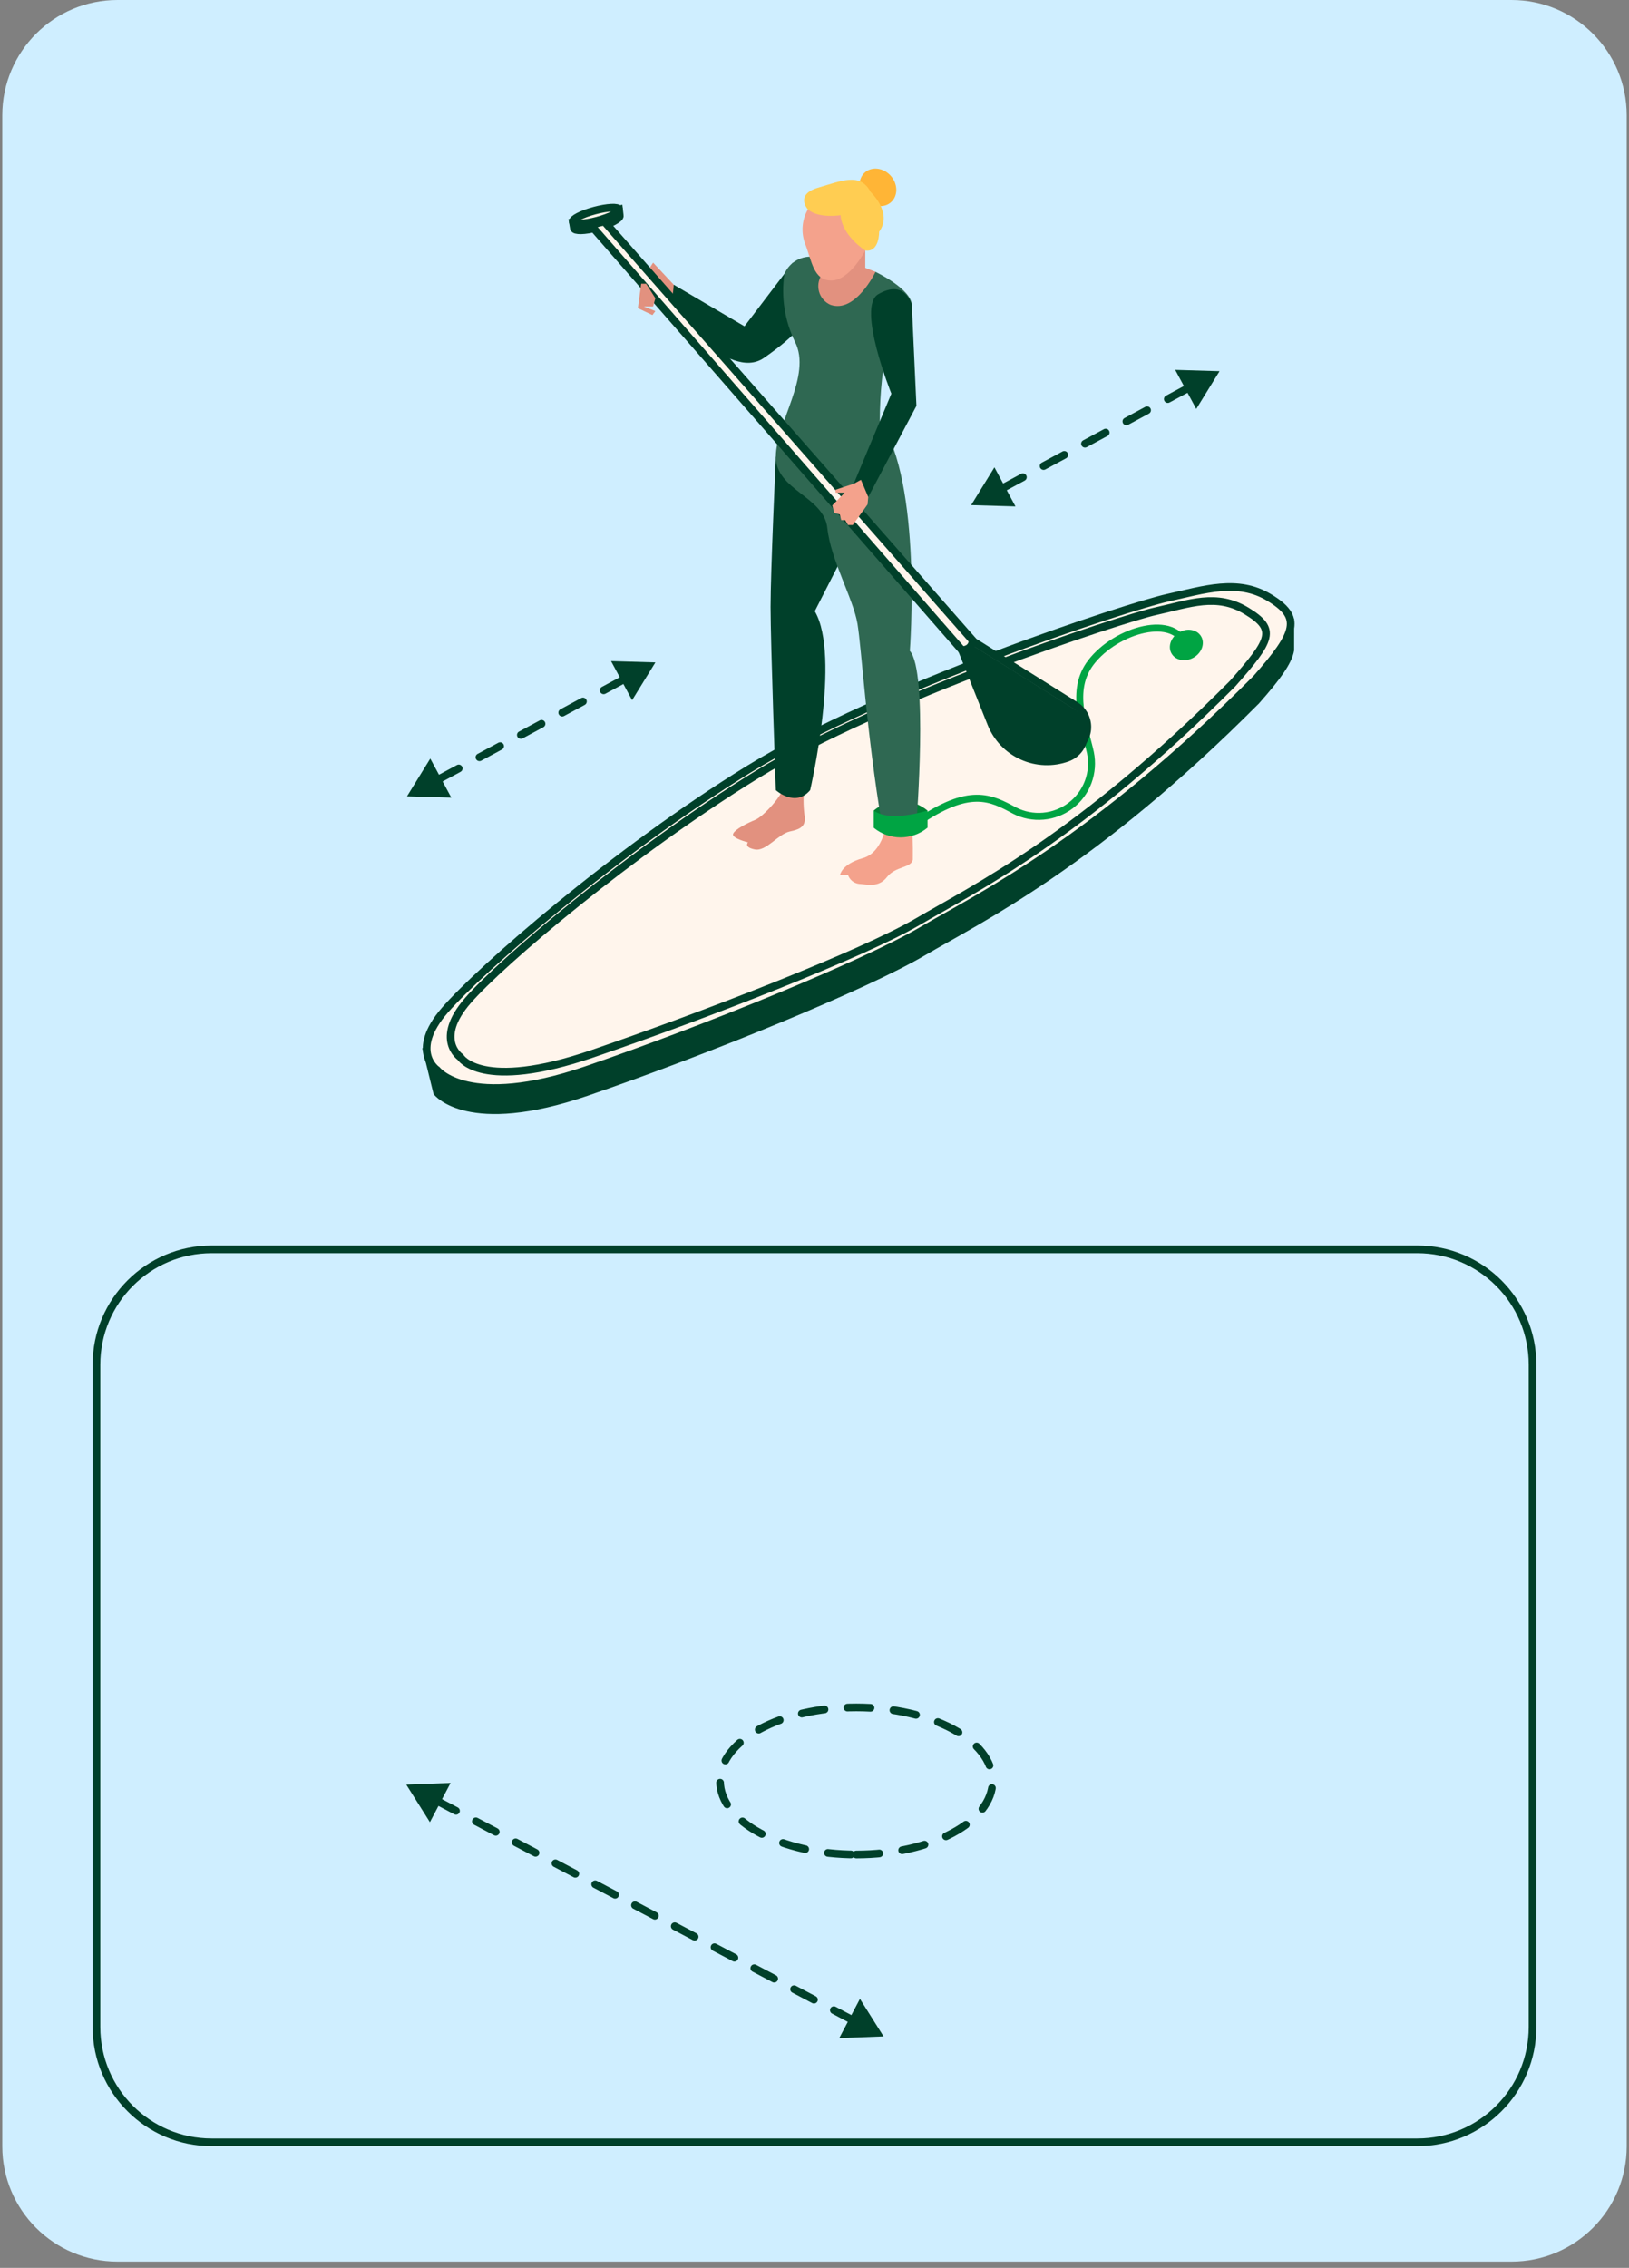 <svg width="212" height="295" viewBox="0 0 212 295" fill="none" xmlns="http://www.w3.org/2000/svg">
<rect x="0" y="0" width="212" height="295" fill="#808080" stroke="none"/>
<path d="M196.703 0H15.297C7.013 0 0.297 6.716 0.297 15V279.188C0.297 287.472 7.013 294.188 15.297 294.188H196.703C204.987 294.188 211.703 287.472 211.703 279.188V15C211.703 6.716 204.987 0 196.703 0Z" fill="#CFEEFF"/>
<mask id="mask0_4095_53" style="mask-type:luminance" maskUnits="SpaceOnUse" x="12" y="162" width="188" height="117">
<path d="M184.446 162.518H27.554C19.27 162.518 12.554 169.234 12.554 177.518V263.67C12.554 271.954 19.27 278.67 27.554 278.67H184.446C192.73 278.67 199.446 271.954 199.446 263.67V177.518C199.446 169.234 192.73 162.518 184.446 162.518Z" fill="white"/>
</mask>
<g mask="url(#mask0_4095_53)">
<path d="M310.206 146.257C309.283 151.417 304.417 158.046 295.523 168.114C225.381 238.592 176.381 262.085 151.211 276.851C126.041 291.617 56.904 319.81 5.892 337.261C-45.12 354.712 -58.545 337.261 -58.545 337.261L-63.045 318.97L30.893 245.637L219.673 140.594L287.131 132.539L310.204 134.301L310.206 146.257Z" fill="#00402A" stroke="#00402A" stroke-width="1.147" stroke-linecap="round" stroke-line="round"/>
<path d="M-58.545 327.693C-58.545 327.693 -45.121 345.145 5.892 327.693C56.905 310.241 126.04 282.05 151.211 267.283C176.382 252.516 225.381 229.024 295.523 158.546C313.31 138.409 314.988 132.033 301.228 123.646C287.468 115.259 272.949 120.198 257.263 123.646C240.473 127.338 133.763 162.246 76.034 197.816C18.305 233.386 -39.751 284.068 -55.189 301.855C-70.627 319.642 -58.545 327.693 -58.545 327.693Z" fill="#FFF5EC" stroke="#00402A" stroke-width="1.147" stroke-linecap="round" stroke-line="round"/>
<mask id="mask1_4095_53" style="mask-type:luminance" maskUnits="SpaceOnUse" x="-53" y="125" width="353" height="204">
<path d="M-48.428 322.119C-48.428 322.119 -39.604 337.128 8.577 320.645C56.758 304.162 125.424 277.538 149.197 263.592C172.97 249.646 219.039 227.292 285.287 160.727C302.087 141.709 304.365 137.322 291.369 129.398C278.373 121.474 266.706 126.236 251.894 129.498C237.665 132.636 133.91 166.641 79.394 200.24C24.878 233.839 -30.674 280.907 -45.255 297.707C-59.836 314.507 -48.428 322.119 -48.428 322.119Z" fill="white"/>
</mask>
<g mask="url(#mask1_4095_53)">
<path d="M291.369 129.398L-48.428 322.119" stroke="#00402A" stroke-width="3" stroke-linecap="round" stroke-line="round"/>
</g>
<path d="M-48.428 322.119C-48.428 322.119 -39.604 337.128 8.577 320.645C56.758 304.162 125.424 277.538 149.197 263.592C172.97 249.646 219.039 227.292 285.287 160.727C302.087 141.709 304.365 137.322 291.369 129.398C278.373 121.474 266.706 126.236 251.894 129.498C237.665 132.636 133.91 166.641 79.394 200.24C24.878 233.839 -30.674 280.907 -45.255 297.707C-59.836 314.507 -48.428 322.119 -48.428 322.119Z" stroke="#00402A" stroke-width="1.147" stroke-linecap="round" stroke-line="round"/>
<path d="M149.963 224.14C149.963 224.14 141.34 216.605 131.589 224.14V230.05C131.589 230.05 144.284 225.824 149.963 230.05V224.14Z" fill="#007F33"/>
<path d="M112.572 199.07L115.649 203.955L118.342 198.848L112.572 199.07ZM174.688 231.822L171.612 226.936L168.919 232.043L174.688 231.822ZM113.633 200.194C113.877 200.323 114.18 200.23 114.309 199.985C114.437 199.741 114.344 199.439 114.1 199.31L113.633 200.194ZM116.688 200.675C116.443 200.546 116.141 200.639 116.012 200.884C115.883 201.128 115.977 201.43 116.221 201.559L116.688 200.675ZM118.809 202.924C119.054 203.053 119.356 202.959 119.485 202.715C119.614 202.47 119.52 202.168 119.276 202.039L118.809 202.924ZM121.864 203.404C121.62 203.275 121.317 203.369 121.189 203.613C121.06 203.857 121.153 204.16 121.398 204.288L121.864 203.404ZM123.986 205.653C124.23 205.782 124.533 205.688 124.661 205.444C124.79 205.2 124.696 204.897 124.452 204.769L123.986 205.653ZM127.04 206.133C126.796 206.004 126.494 206.098 126.365 206.342C126.236 206.587 126.33 206.889 126.574 207.018L127.04 206.133ZM129.162 208.382C129.406 208.511 129.709 208.418 129.838 208.173C129.966 207.929 129.873 207.627 129.629 207.498L129.162 208.382ZM132.217 208.863C131.972 208.734 131.67 208.827 131.541 209.072C131.412 209.316 131.506 209.618 131.75 209.747L132.217 208.863ZM134.338 211.112C134.583 211.241 134.885 211.147 135.014 210.903C135.143 210.658 135.049 210.356 134.805 210.227L134.338 211.112ZM137.393 211.592C137.149 211.463 136.846 211.557 136.718 211.801C136.589 212.045 136.682 212.348 136.927 212.476L137.393 211.592ZM139.515 213.841C139.759 213.97 140.062 213.876 140.19 213.632C140.319 213.388 140.225 213.085 139.981 212.957L139.515 213.841ZM142.569 214.321C142.325 214.192 142.023 214.286 141.894 214.53C141.765 214.775 141.859 215.077 142.103 215.206L142.569 214.321ZM144.691 216.57C144.935 216.699 145.238 216.606 145.367 216.361C145.495 216.117 145.402 215.815 145.158 215.686L144.691 216.57ZM147.746 217.051C147.501 216.922 147.199 217.015 147.07 217.26C146.941 217.504 147.035 217.806 147.279 217.935L147.746 217.051ZM149.867 219.3C150.112 219.429 150.414 219.335 150.543 219.091C150.672 218.846 150.578 218.544 150.334 218.415L149.867 219.3ZM152.922 219.78C152.678 219.651 152.375 219.745 152.247 219.989C152.118 220.233 152.211 220.536 152.456 220.664L152.922 219.78ZM155.044 222.029C155.288 222.158 155.59 222.064 155.719 221.82C155.848 221.576 155.754 221.273 155.51 221.145L155.044 222.029ZM158.098 222.509C157.854 222.38 157.552 222.474 157.423 222.718C157.294 222.963 157.388 223.265 157.632 223.394L158.098 222.509ZM160.22 224.758C160.464 224.887 160.767 224.794 160.896 224.549C161.024 224.305 160.931 224.003 160.687 223.874L160.22 224.758ZM163.275 225.239C163.03 225.11 162.728 225.203 162.599 225.448C162.47 225.692 162.564 225.994 162.808 226.123L163.275 225.239ZM165.396 227.488C165.641 227.617 165.943 227.523 166.072 227.279C166.201 227.034 166.107 226.732 165.863 226.603L165.396 227.488ZM168.451 227.968C168.207 227.839 167.904 227.933 167.776 228.177C167.647 228.421 167.74 228.724 167.985 228.852L168.451 227.968ZM170.573 230.217C170.817 230.346 171.119 230.252 171.248 230.008C171.377 229.764 171.283 229.461 171.039 229.333L170.573 230.217ZM173.627 230.697C173.383 230.568 173.081 230.662 172.952 230.906C172.823 231.151 172.917 231.453 173.161 231.582L173.627 230.697ZM116.221 201.559L118.809 202.924L119.276 202.039L116.688 200.675L116.221 201.559ZM121.398 204.288L123.986 205.653L124.452 204.769L121.864 203.404L121.398 204.288ZM126.574 207.018L129.162 208.382L129.629 207.498L127.04 206.133L126.574 207.018ZM131.75 209.747L134.338 211.112L134.805 210.227L132.217 208.863L131.75 209.747ZM136.927 212.476L139.515 213.841L139.981 212.957L137.393 211.592L136.927 212.476ZM142.103 215.206L144.691 216.57L145.158 215.686L142.569 214.321L142.103 215.206ZM147.279 217.935L149.867 219.3L150.334 218.415L147.746 217.051L147.279 217.935ZM152.456 220.664L155.044 222.029L155.51 221.145L152.922 219.78L152.456 220.664ZM157.632 223.394L160.22 224.758L160.687 223.874L158.098 222.509L157.632 223.394ZM162.808 226.123L165.396 227.488L165.863 226.603L163.275 225.239L162.808 226.123ZM167.985 228.852L170.573 230.217L171.039 229.333L168.451 227.968L167.985 228.852Z" fill="#00402A"/>
<path d="M172.797 142.277L217.339 170.177C219.083 171.269 220.486 172.829 221.386 174.68C222.286 176.53 222.649 178.597 222.432 180.643C222.215 182.69 221.427 184.634 220.159 186.254C218.891 187.875 217.193 189.106 215.258 189.809C208.927 192.107 201.949 191.852 195.803 189.096C189.656 186.341 184.823 181.301 182.327 175.045L169.676 143.336L172.797 142.281" fill="#A2BCB1"/>
<path d="M172.797 142.277L217.339 170.177C219.083 171.269 220.486 172.829 221.386 174.68C222.286 176.53 222.649 178.597 222.432 180.643C222.215 182.69 221.427 184.634 220.159 186.254C218.891 187.875 217.193 189.106 215.258 189.809C208.927 192.107 201.949 191.852 195.803 189.096C189.656 186.341 184.823 181.301 182.327 175.045L169.676 143.336L172.797 142.281" stroke="#00402A" stroke-width="1.147" stroke-linecap="round" stroke-line="round"/>
<path d="M136.483 228.479C136.483 228.479 135.2 242.346 126.001 244.913C116.802 247.48 116.161 252.186 116.161 252.186H119.612C119.612 252.186 120.769 255.823 124.455 256.036C128.141 256.249 132.847 257.748 136.483 253.042C140.119 248.336 146.965 249.191 147.607 245.554C148.249 241.917 146.752 225.874 146.752 225.874L136.483 228.479Z" fill="#F4A28C"/>
<path d="M100.213 205.552C99.737 209.387 99.737 213.267 100.213 217.103C101.069 222.024 99.144 223.521 94.013 224.591C88.882 225.661 83.745 233.328 78.825 232.382C73.905 231.436 75.83 229.313 75.83 229.313C75.83 229.313 68.771 227.585 69.413 225.66C70.055 223.735 75.613 220.945 79.039 219.56C82.465 218.175 91.019 208.76 91.019 205.553C91.019 202.346 100.219 205.553 100.219 205.553" fill="#E2917F"/>
<path d="M171.431 145.241L215.975 173.141C217.718 174.233 219.12 175.794 220.02 177.644C220.92 179.495 221.282 181.561 221.065 183.607C220.848 185.653 220.061 187.598 218.793 189.218C217.525 190.839 215.827 192.07 213.893 192.773C207.561 195.071 200.584 194.815 194.438 192.06C188.291 189.304 183.459 184.265 180.962 178.009L168.312 146.299L171.431 145.244" fill="#00402A"/>
<path d="M171.431 145.241L215.975 173.141C217.718 174.233 219.12 175.794 220.02 177.644C220.92 179.495 221.282 181.561 221.065 183.607C220.848 185.653 220.061 187.598 218.793 189.218C217.525 190.839 215.827 192.07 213.893 192.773C207.561 195.071 200.584 194.815 194.438 192.06C188.291 189.304 183.459 184.265 180.962 178.009L168.312 146.299L171.431 145.244" stroke="#00402A" stroke-width="1.147" stroke-linecap="round" stroke-line="round"/>
<path d="M87.877 62.725C87.877 62.725 85.595 112.416 85.595 127.645C85.595 142.874 87.877 206.764 87.877 206.764C87.877 206.764 96.277 214.418 102.709 206.764C102.709 206.764 116.114 148.864 104.709 129.464L117.83 103.794L107.847 67.855L87.877 62.725Z" fill="#00402A"/>
<path d="M147.178 4.863C146.86 -2.094 131.491 -9.398 131.491 -9.398C131.491 -9.398 122.934 8.571 112.091 4.863C112.091 4.863 104.675 2.011 107.527 -6.831C110.379 -15.673 103.819 -15.958 103.819 -15.958C103.819 -15.958 95.548 -16.529 92.125 -8.543C90.649 1.486 92.24 11.727 96.688 20.836C104.104 35.382 88.417 55.918 88.417 70.465C88.417 85.012 109.238 87.578 110.665 101.265C112.092 114.952 121.887 131.784 123.692 142.623C125.497 153.462 127.492 189.114 134.338 229.901C134.338 229.901 143.751 233.039 149.17 228.761C149.17 228.761 154.304 163.161 146.318 154.317C146.318 154.317 151.881 81.299 133.342 55.059C133.342 55.059 133.198 34.522 137.19 19.259C139.083 12.063 147.512 12.157 147.178 4.863Z" fill="#2F6852"/>
<path d="M149.657 227.965C153.136 225.417 158.035 216.09 166.916 224.158C175.931 232.348 197.001 230.143 193.642 214.658C191.689 205.652 186.415 193.458 193.805 183.779C202.417 172.497 222.991 166.659 226.505 178.578" stroke="#00A443" stroke-width="2.386" stroke-miterlimit="10"/>
<path d="M131.738 230.067C131.738 230.067 140.455 237.601 150.313 230.067V224.157C150.313 224.157 137.479 228.382 131.738 224.157V230.067Z" fill="#00A443"/>
</g>
<path d="M111.441 241.231C121.236 241.231 129.176 236.949 129.176 231.666C129.176 226.383 121.236 222.101 111.441 222.101C101.646 222.101 93.706 226.383 93.706 231.666C93.706 236.949 101.646 241.231 111.441 241.231Z" stroke="#00402A" stroke-linecap="round" stroke-line="round" stroke-dasharray="3 3"/>
<path d="M52.874 232.141L55.95 237.026L58.643 231.919L52.874 232.141ZM114.99 264.893L111.914 260.007L109.221 265.114L114.99 264.893ZM53.935 233.265C54.179 233.394 54.482 233.3 54.61 233.056C54.739 232.812 54.646 232.509 54.401 232.381L53.935 233.265ZM56.989 233.745C56.745 233.617 56.443 233.71 56.314 233.954C56.185 234.199 56.279 234.501 56.523 234.63L56.989 233.745ZM59.111 235.995C59.355 236.123 59.658 236.03 59.787 235.785C59.916 235.541 59.822 235.239 59.578 235.11L59.111 235.995ZM62.166 236.475C61.922 236.346 61.619 236.439 61.49 236.684C61.361 236.928 61.455 237.23 61.699 237.359L62.166 236.475ZM64.288 238.724C64.532 238.853 64.834 238.759 64.963 238.515C65.092 238.271 64.998 237.968 64.754 237.839L64.288 238.724ZM67.342 239.204C67.098 239.075 66.796 239.169 66.667 239.413C66.538 239.657 66.632 239.96 66.876 240.089L67.342 239.204ZM69.464 241.453C69.708 241.582 70.011 241.488 70.139 241.244C70.268 241 70.175 240.697 69.93 240.569L69.464 241.453ZM72.519 241.933C72.274 241.805 71.972 241.898 71.843 242.142C71.714 242.387 71.808 242.689 72.052 242.818L72.519 241.933ZM74.64 244.183C74.885 244.311 75.187 244.218 75.316 243.973C75.445 243.729 75.351 243.427 75.107 243.298L74.64 244.183ZM77.695 244.663C77.451 244.534 77.148 244.627 77.019 244.872C76.891 245.116 76.984 245.418 77.228 245.547L77.695 244.663ZM79.817 246.912C80.061 247.041 80.363 246.947 80.492 246.703C80.621 246.459 80.527 246.156 80.283 246.027L79.817 246.912ZM82.871 247.392C82.627 247.263 82.325 247.357 82.196 247.601C82.067 247.845 82.16 248.148 82.405 248.277L82.871 247.392ZM84.993 249.641C85.237 249.77 85.54 249.676 85.668 249.432C85.797 249.188 85.704 248.885 85.459 248.757L84.993 249.641ZM88.047 250.121C87.803 249.993 87.501 250.086 87.372 250.33C87.243 250.575 87.337 250.877 87.581 251.006L88.047 250.121ZM90.169 252.371C90.413 252.499 90.716 252.406 90.845 252.161C90.974 251.917 90.88 251.615 90.636 251.486L90.169 252.371ZM93.224 252.851C92.98 252.722 92.677 252.815 92.548 253.06C92.419 253.304 92.513 253.606 92.757 253.735L93.224 252.851ZM95.346 255.1C95.59 255.229 95.892 255.135 96.021 254.891C96.15 254.647 96.056 254.344 95.812 254.215L95.346 255.1ZM98.4 255.58C98.156 255.451 97.853 255.545 97.725 255.789C97.596 256.033 97.689 256.336 97.934 256.465L98.4 255.58ZM100.522 257.829C100.766 257.958 101.069 257.864 101.197 257.62C101.326 257.376 101.233 257.073 100.988 256.945L100.522 257.829ZM103.576 258.309C103.332 258.181 103.03 258.274 102.901 258.518C102.772 258.763 102.866 259.065 103.11 259.194L103.576 258.309ZM105.698 260.559C105.942 260.687 106.245 260.594 106.374 260.349C106.503 260.105 106.409 259.803 106.165 259.674L105.698 260.559ZM108.753 261.039C108.509 260.91 108.206 261.003 108.077 261.248C107.949 261.492 108.042 261.794 108.286 261.923L108.753 261.039ZM110.875 263.288C111.119 263.417 111.421 263.323 111.55 263.079C111.679 262.835 111.585 262.532 111.341 262.403L110.875 263.288ZM113.929 263.768C113.685 263.639 113.382 263.733 113.254 263.977C113.125 264.221 113.218 264.524 113.463 264.653L113.929 263.768ZM56.523 234.63L59.111 235.995L59.578 235.11L56.989 233.745L56.523 234.63ZM61.699 237.359L64.288 238.724L64.754 237.839L62.166 236.475L61.699 237.359ZM66.876 240.089L69.464 241.453L69.93 240.569L67.342 239.204L66.876 240.089ZM72.052 242.818L74.64 244.183L75.107 243.298L72.519 241.933L72.052 242.818ZM77.228 245.547L79.817 246.912L80.283 246.027L77.695 244.663L77.228 245.547ZM82.405 248.277L84.993 249.641L85.459 248.757L82.871 247.392L82.405 248.277ZM87.581 251.006L90.169 252.371L90.636 251.486L88.047 250.121L87.581 251.006ZM92.757 253.735L95.346 255.1L95.812 254.215L93.224 252.851L92.757 253.735ZM97.934 256.465L100.522 257.829L100.988 256.945L98.4 255.58L97.934 256.465ZM103.11 259.194L105.698 260.559L106.165 259.674L103.576 258.309L103.11 259.194ZM108.286 261.923L110.875 263.288L111.341 262.403L108.753 261.039L108.286 261.923Z" fill="#00402A"/>
<path d="M184.446 162.518H27.554C19.27 162.518 12.554 169.234 12.554 177.518V263.67C12.554 271.954 19.27 278.67 27.554 278.67H184.446C192.73 278.67 199.446 271.954 199.446 263.67V177.518C199.446 169.234 192.73 162.518 184.446 162.518Z" stroke="#00402A" stroke-linecap="round" stroke-line="round"/>
<path d="M167.92 84.557C167.642 86.111 166.177 88.107 163.499 91.139C142.377 112.362 127.621 119.439 120.042 123.883C112.463 128.327 91.642 136.819 76.282 142.075C60.922 147.331 56.882 142.075 56.882 142.075L55.527 136.567L83.815 114.484L140.662 82.852L160.976 80.426L167.924 80.957L167.92 84.557Z" fill="#00402A" stroke="#00402A" stroke-linecap="round" stroke-line="round"/>
<path d="M56.883 139.198C56.883 139.198 60.925 144.454 76.283 139.198C91.641 133.942 112.463 125.454 120.043 121.007C127.623 116.56 142.378 109.485 163.5 88.263C168.856 82.198 169.361 80.279 165.218 77.752C161.075 75.225 156.702 76.714 151.978 77.752C146.922 78.864 114.787 89.374 97.405 100.087C80.023 110.8 62.538 126.06 57.889 131.416C53.24 136.772 56.883 139.198 56.883 139.198Z" fill="#FFF5EC" stroke="#00402A" stroke-linecap="round" stroke-line="round"/>
<mask id="mask2_4095_53" style="mask-type:luminance" maskUnits="SpaceOnUse" x="58" y="78" width="107" height="62">
<path d="M59.924 137.52C59.924 137.52 62.582 142.039 77.09 137.076C91.598 132.113 112.276 124.095 119.435 119.895C126.594 115.695 140.467 108.964 160.416 88.92C165.475 83.193 166.161 81.872 162.248 79.485C158.335 77.098 154.821 78.533 150.36 79.517C146.076 80.462 114.832 90.702 98.414 100.817C81.996 110.932 65.269 125.108 60.879 130.167C56.489 135.226 59.924 137.52 59.924 137.52Z" fill="white"/>
</mask>
<g mask="url(#mask2_4095_53)">
<path d="M162.248 79.486L59.924 137.52" stroke="#00402A" stroke-width="2" stroke-linecap="round" stroke-line="round"/>
</g>
<path d="M120.694 105.43C119.711 104.62 118.477 104.178 117.203 104.178C115.929 104.178 114.695 104.62 113.712 105.43V107.675C113.712 107.675 118.536 106.075 120.694 107.675V105.43Z" fill="#007F33"/>
<path d="M59.924 137.52C59.924 137.52 62.582 142.039 77.09 137.076C91.598 132.113 112.276 124.095 119.435 119.895C126.594 115.695 140.467 108.964 160.416 88.92C165.475 83.193 166.161 81.872 162.248 79.485C158.335 77.098 154.821 78.533 150.36 79.517C146.076 80.462 114.832 90.702 98.414 100.817C81.996 110.932 65.269 125.108 60.879 130.167C56.489 135.226 59.924 137.52 59.924 137.52Z" stroke="#00402A" stroke-linecap="round" stroke-line="round"/>
<path d="M119.265 107.077C126.18 102.292 128.92 103.759 132.027 105.435C133.183 106.028 134.483 106.281 135.778 106.166C137.072 106.051 138.307 105.572 139.34 104.784C140.374 103.996 141.163 102.933 141.618 101.716C142.072 100.498 142.172 99.177 141.908 97.905C141.165 94.483 139.161 89.85 141.969 86.172C145.242 81.885 153.06 79.672 154.394 84.196" stroke="#00A443" stroke-width="0.907" stroke-miterlimit="10"/>
<path d="M74.691 29.697C74.791 30.058 76.07 30.054 77.731 29.609C79.392 29.164 80.755 28.418 80.658 28.057L80.563 27.245L75.897 28.413L74.548 28.856L74.691 29.697Z" fill="#FFF5EC" stroke="#00402A" stroke-linecap="round" stroke-line="round"/>
<path d="M77.731 28.702C79.392 28.257 80.66 27.604 80.564 27.243C80.467 26.882 79.042 26.951 77.381 27.396C75.72 27.842 74.451 28.495 74.548 28.856C74.645 29.216 76.07 29.148 77.731 28.702Z" fill="#FFF5EC" stroke="#00402A" stroke-width="1" stroke-linecap="round" stroke-line="round"/>
<path d="M112.608 32.589V34.844L113.939 35.359L114.669 36.672L111.105 40.383H106.488L105.135 36.672L105.715 34.522L105.608 33.384L112.608 32.589Z" fill="#E2917F"/>
<path d="M87.683 37.034L84.999 34.163L84.441 35.016L88.435 39.182L87.683 37.034Z" fill="#E2917F"/>
<path d="M103.19 34.163L96.89 42.445L87.678 37.034C87.678 37.034 87.55 39.804 86.905 39.868C86.905 39.868 94.829 49.724 99.405 46.568C103.981 43.412 104.752 41.668 104.752 41.668L103.19 34.163Z" fill="#00402A"/>
<path d="M126.542 83.364L139.955 91.764C140.48 92.093 140.902 92.563 141.173 93.12C141.444 93.678 141.553 94.3 141.488 94.916C141.422 95.532 141.185 96.118 140.803 96.606C140.422 97.094 139.91 97.464 139.328 97.676C137.422 98.368 135.32 98.291 133.469 97.462C131.619 96.632 130.164 95.114 129.412 93.23L125.602 83.681L126.542 83.364Z" fill="#A2BCB1" stroke="#00402A" stroke-linecap="round" stroke-line="round"/>
<path d="M115.442 106.681C115.442 106.681 115.056 110.856 112.286 111.629C109.516 112.402 109.323 113.82 109.323 113.82H110.362C110.468 114.133 110.662 114.409 110.92 114.615C111.179 114.82 111.492 114.947 111.82 114.979C112.93 115.044 114.347 115.495 115.442 114.079C116.537 112.663 118.599 112.92 118.792 111.825C118.829 109.846 118.743 107.867 118.535 105.898L115.442 106.681Z" fill="#F4A28C"/>
<path d="M104.683 102.418C104.539 103.573 104.539 104.741 104.683 105.896C104.94 107.378 104.361 107.829 102.815 108.151C101.269 108.473 99.723 110.782 98.241 110.497C96.759 110.212 97.341 109.573 97.341 109.573C97.341 109.573 95.215 109.053 95.409 108.473C95.603 107.893 97.277 107.053 98.309 106.636C99.341 106.219 101.917 103.384 101.917 102.418C101.917 101.452 104.687 102.418 104.687 102.418" fill="#E2917F"/>
<path d="M126.131 84.257L139.544 92.657C140.069 92.986 140.491 93.456 140.762 94.013C141.033 94.571 141.142 95.193 141.077 95.809C141.011 96.425 140.774 97.01 140.392 97.498C140.01 97.986 139.499 98.358 138.917 98.569C137.01 99.261 134.909 99.184 133.059 98.354C131.208 97.524 129.753 96.007 129.001 94.123L125.191 84.574L126.131 84.257Z" fill="#00402A" stroke="#00402A" stroke-linecap="round" stroke-line="round"/>
<path d="M100.97 59.408C100.97 59.408 100.283 74.372 100.283 78.958C100.283 83.544 100.97 102.783 100.97 102.783C100.97 102.783 103.501 105.088 105.436 102.783C105.436 102.783 109.473 85.347 106.036 79.507L109.987 71.776L106.983 60.957L100.97 59.408Z" fill="#00402A"/>
<path d="M118.663 39.657C118.563 37.557 113.939 35.362 113.939 35.362C113.939 35.362 111.363 40.773 108.099 39.657C107.776 39.518 107.484 39.316 107.239 39.063C106.995 38.81 106.803 38.511 106.675 38.184C106.547 37.856 106.486 37.506 106.494 37.154C106.503 36.803 106.581 36.456 106.725 36.135C107.584 33.473 105.608 33.387 105.608 33.387C104.864 33.362 104.13 33.561 103.502 33.959C102.874 34.358 102.381 34.937 102.087 35.62C101.642 38.64 102.121 41.724 103.461 44.466C105.694 48.847 100.97 55.031 100.97 59.411C100.97 63.791 107.24 64.566 107.67 68.688C108.1 72.809 111.05 77.878 111.593 81.141C112.136 84.404 112.738 95.141 114.799 107.424C114.799 107.424 117.634 108.37 119.266 107.081C119.266 107.081 120.812 87.326 118.407 84.663C118.407 84.663 120.082 62.675 114.499 54.773C114.493 51.149 114.881 47.534 115.658 43.994C116.225 41.822 118.764 41.849 118.663 39.657Z" fill="#2F6852"/>
<path d="M115.941 26.32C116.878 25.507 116.882 23.977 115.95 22.902C115.018 21.828 113.503 21.616 112.566 22.428C111.629 23.241 111.625 24.771 112.557 25.846C113.489 26.92 115.005 27.133 115.941 26.32Z" fill="#FFB536"/>
<path d="M105.136 27.242C104.759 27.901 104.53 28.634 104.463 29.39C104.396 30.147 104.494 30.908 104.749 31.623C105.659 33.923 105.844 36.523 108.228 36.486C110.612 36.449 112.608 32.586 112.608 32.586L113.317 27.626L110.362 25.826L105.136 27.242Z" fill="#F4A28C"/>
<path d="M105.136 27.242C105.136 27.242 103.396 25.31 106.488 24.408C109.58 23.506 111.964 22.408 113.317 24.988C113.317 24.988 116.217 27.693 114.412 30.141C114.412 30.141 114.476 32.847 112.612 32.589C112.612 32.589 109.584 30.683 109.391 27.996C109.383 27.996 106.553 28.466 105.136 27.242Z" fill="#FFCD52"/>
<path d="M78.843 29.033L126.565 83.286C126.565 83.286 126.651 84.486 125.191 84.574L77.205 29.636C77.17 29.596 77.146 29.547 77.135 29.495C77.124 29.443 77.127 29.389 77.143 29.338C77.159 29.287 77.188 29.241 77.227 29.205C77.266 29.169 77.314 29.143 77.365 29.13L78.37 28.884C78.455 28.863 78.544 28.866 78.627 28.893C78.711 28.919 78.785 28.967 78.843 29.033Z" fill="#FFF5EC" stroke="#00402A" stroke-linecap="round" stroke-line="round"/>
<path d="M83.448 36.905H84.092L85.292 38.795L84.992 39.869H83.792L85.292 40.469L84.906 40.985L83.016 40.085L83.448 36.905Z" fill="#E2917F"/>
<path d="M111.105 62.93C111.105 62.93 111.277 65.163 112.995 64.648L119.265 52.795L118.665 39.654C118.665 39.654 117.806 36.218 114.285 38.279C111.467 39.929 116.003 51.209 116.003 51.209L111.105 62.93Z" fill="#00402A"/>
<path d="M111.105 62.93L108.743 63.703V64.09H109.924L108.314 65.748L108.582 66.712L109.302 66.924L109.474 67.654H109.989L110.362 68.298H110.976L112.908 65.614L112.994 64.648L112.049 62.415L111.104 62.931" fill="#F4A28C"/>
<path d="M113.712 107.675C114.695 108.485 115.929 108.927 117.203 108.927C118.477 108.927 119.711 108.485 120.694 107.675V105.43C120.694 105.43 115.87 107.036 113.712 105.43V107.675Z" fill="#00A443"/>
<path d="M155.34 85.538C156.403 84.924 156.842 83.693 156.319 82.787C155.796 81.882 154.51 81.645 153.447 82.259C152.384 82.873 151.946 84.105 152.468 85.01C152.991 85.916 154.277 86.152 155.34 85.538Z" fill="#00A443"/>
<path d="M85.295 86.166L79.524 85.997L82.263 91.079L85.295 86.166ZM52.966 103.588L58.737 103.757L55.998 98.675L52.966 103.588ZM54.55 103.302C54.794 103.171 54.885 102.868 54.754 102.625C54.623 102.382 54.319 102.291 54.076 102.422L54.55 103.302ZM56.77 100.97C56.527 101.101 56.436 101.404 56.567 101.647C56.698 101.891 57.002 101.981 57.245 101.85L56.77 100.97ZM59.939 100.399C60.182 100.268 60.273 99.964 60.142 99.721C60.011 99.478 59.707 99.387 59.464 99.518L59.939 100.399ZM62.158 98.066C61.915 98.197 61.824 98.501 61.955 98.744C62.086 98.987 62.39 99.078 62.633 98.947L62.158 98.066ZM65.327 97.495C65.57 97.364 65.661 97.061 65.53 96.818C65.399 96.575 65.096 96.484 64.853 96.615L65.327 97.495ZM67.547 95.163C67.303 95.294 67.213 95.597 67.344 95.84C67.475 96.083 67.778 96.174 68.021 96.043L67.547 95.163ZM70.715 94.591C70.958 94.46 71.049 94.157 70.918 93.914C70.787 93.671 70.484 93.58 70.241 93.711L70.715 94.591ZM72.935 92.259C72.692 92.39 72.601 92.693 72.732 92.936C72.863 93.18 73.166 93.27 73.409 93.139L72.935 92.259ZM76.103 91.688C76.346 91.557 76.437 91.253 76.306 91.01C76.175 90.767 75.872 90.676 75.629 90.807L76.103 91.688ZM78.323 89.355C78.08 89.486 77.989 89.79 78.12 90.033C78.251 90.276 78.554 90.367 78.797 90.236L78.323 89.355ZM81.491 88.784C81.734 88.653 81.825 88.35 81.694 88.107C81.563 87.864 81.26 87.773 81.017 87.904L81.491 88.784ZM83.711 86.452C83.468 86.583 83.377 86.886 83.508 87.129C83.639 87.372 83.942 87.463 84.186 87.332L83.711 86.452ZM57.245 101.85L59.939 100.399L59.464 99.518L56.77 100.97L57.245 101.85ZM62.633 98.947L65.327 97.495L64.853 96.615L62.158 98.066L62.633 98.947ZM68.021 96.043L70.715 94.591L70.241 93.711L67.547 95.163L68.021 96.043ZM73.409 93.139L76.103 91.688L75.629 90.807L72.935 92.259L73.409 93.139ZM78.797 90.236L81.491 88.784L81.017 87.904L78.323 89.355L78.797 90.236Z" fill="#00402A"/>
<path d="M158.713 48.284L152.942 48.114L155.681 53.197L158.713 48.284ZM126.384 65.706L132.155 65.875L129.416 60.792L126.384 65.706ZM127.969 65.42C128.212 65.289 128.302 64.986 128.171 64.743C128.04 64.499 127.737 64.409 127.494 64.54L127.969 65.42ZM130.188 63.088C129.945 63.219 129.854 63.522 129.985 63.765C130.116 64.008 130.42 64.099 130.663 63.968L130.188 63.088ZM133.357 62.516C133.6 62.385 133.691 62.082 133.56 61.839C133.429 61.596 133.125 61.505 132.882 61.636L133.357 62.516ZM135.576 60.184C135.333 60.315 135.242 60.618 135.373 60.861C135.504 61.105 135.808 61.195 136.051 61.064L135.576 60.184ZM138.745 59.613C138.988 59.482 139.079 59.178 138.948 58.935C138.817 58.692 138.514 58.601 138.27 58.732L138.745 59.613ZM140.965 57.281C140.721 57.411 140.631 57.715 140.762 57.958C140.893 58.201 141.196 58.292 141.439 58.161L140.965 57.281ZM144.133 56.709C144.376 56.578 144.467 56.275 144.336 56.032C144.205 55.788 143.902 55.698 143.659 55.829L144.133 56.709ZM146.353 54.377C146.11 54.508 146.019 54.811 146.15 55.054C146.281 55.297 146.584 55.388 146.827 55.257L146.353 54.377ZM149.521 53.805C149.764 53.674 149.855 53.371 149.724 53.128C149.593 52.885 149.29 52.794 149.047 52.925L149.521 53.805ZM151.741 51.473C151.498 51.604 151.407 51.907 151.538 52.151C151.669 52.394 151.972 52.484 152.215 52.353L151.741 51.473ZM154.909 50.902C155.152 50.771 155.243 50.467 155.112 50.224C154.981 49.981 154.678 49.89 154.435 50.021L154.909 50.902ZM157.129 48.569C156.886 48.7 156.795 49.004 156.926 49.247C157.057 49.49 157.36 49.581 157.603 49.45L157.129 48.569ZM130.663 63.968L133.357 62.516L132.882 61.636L130.188 63.088L130.663 63.968ZM136.051 61.064L138.745 59.613L138.27 58.732L135.576 60.184L136.051 61.064ZM141.439 58.161L144.133 56.709L143.659 55.829L140.965 57.281L141.439 58.161ZM146.827 55.257L149.521 53.805L149.047 52.925L146.353 54.377L146.827 55.257ZM152.215 52.353L154.909 50.902L154.435 50.021L151.741 51.473L152.215 52.353Z" fill="#00402A"/>
</svg>
